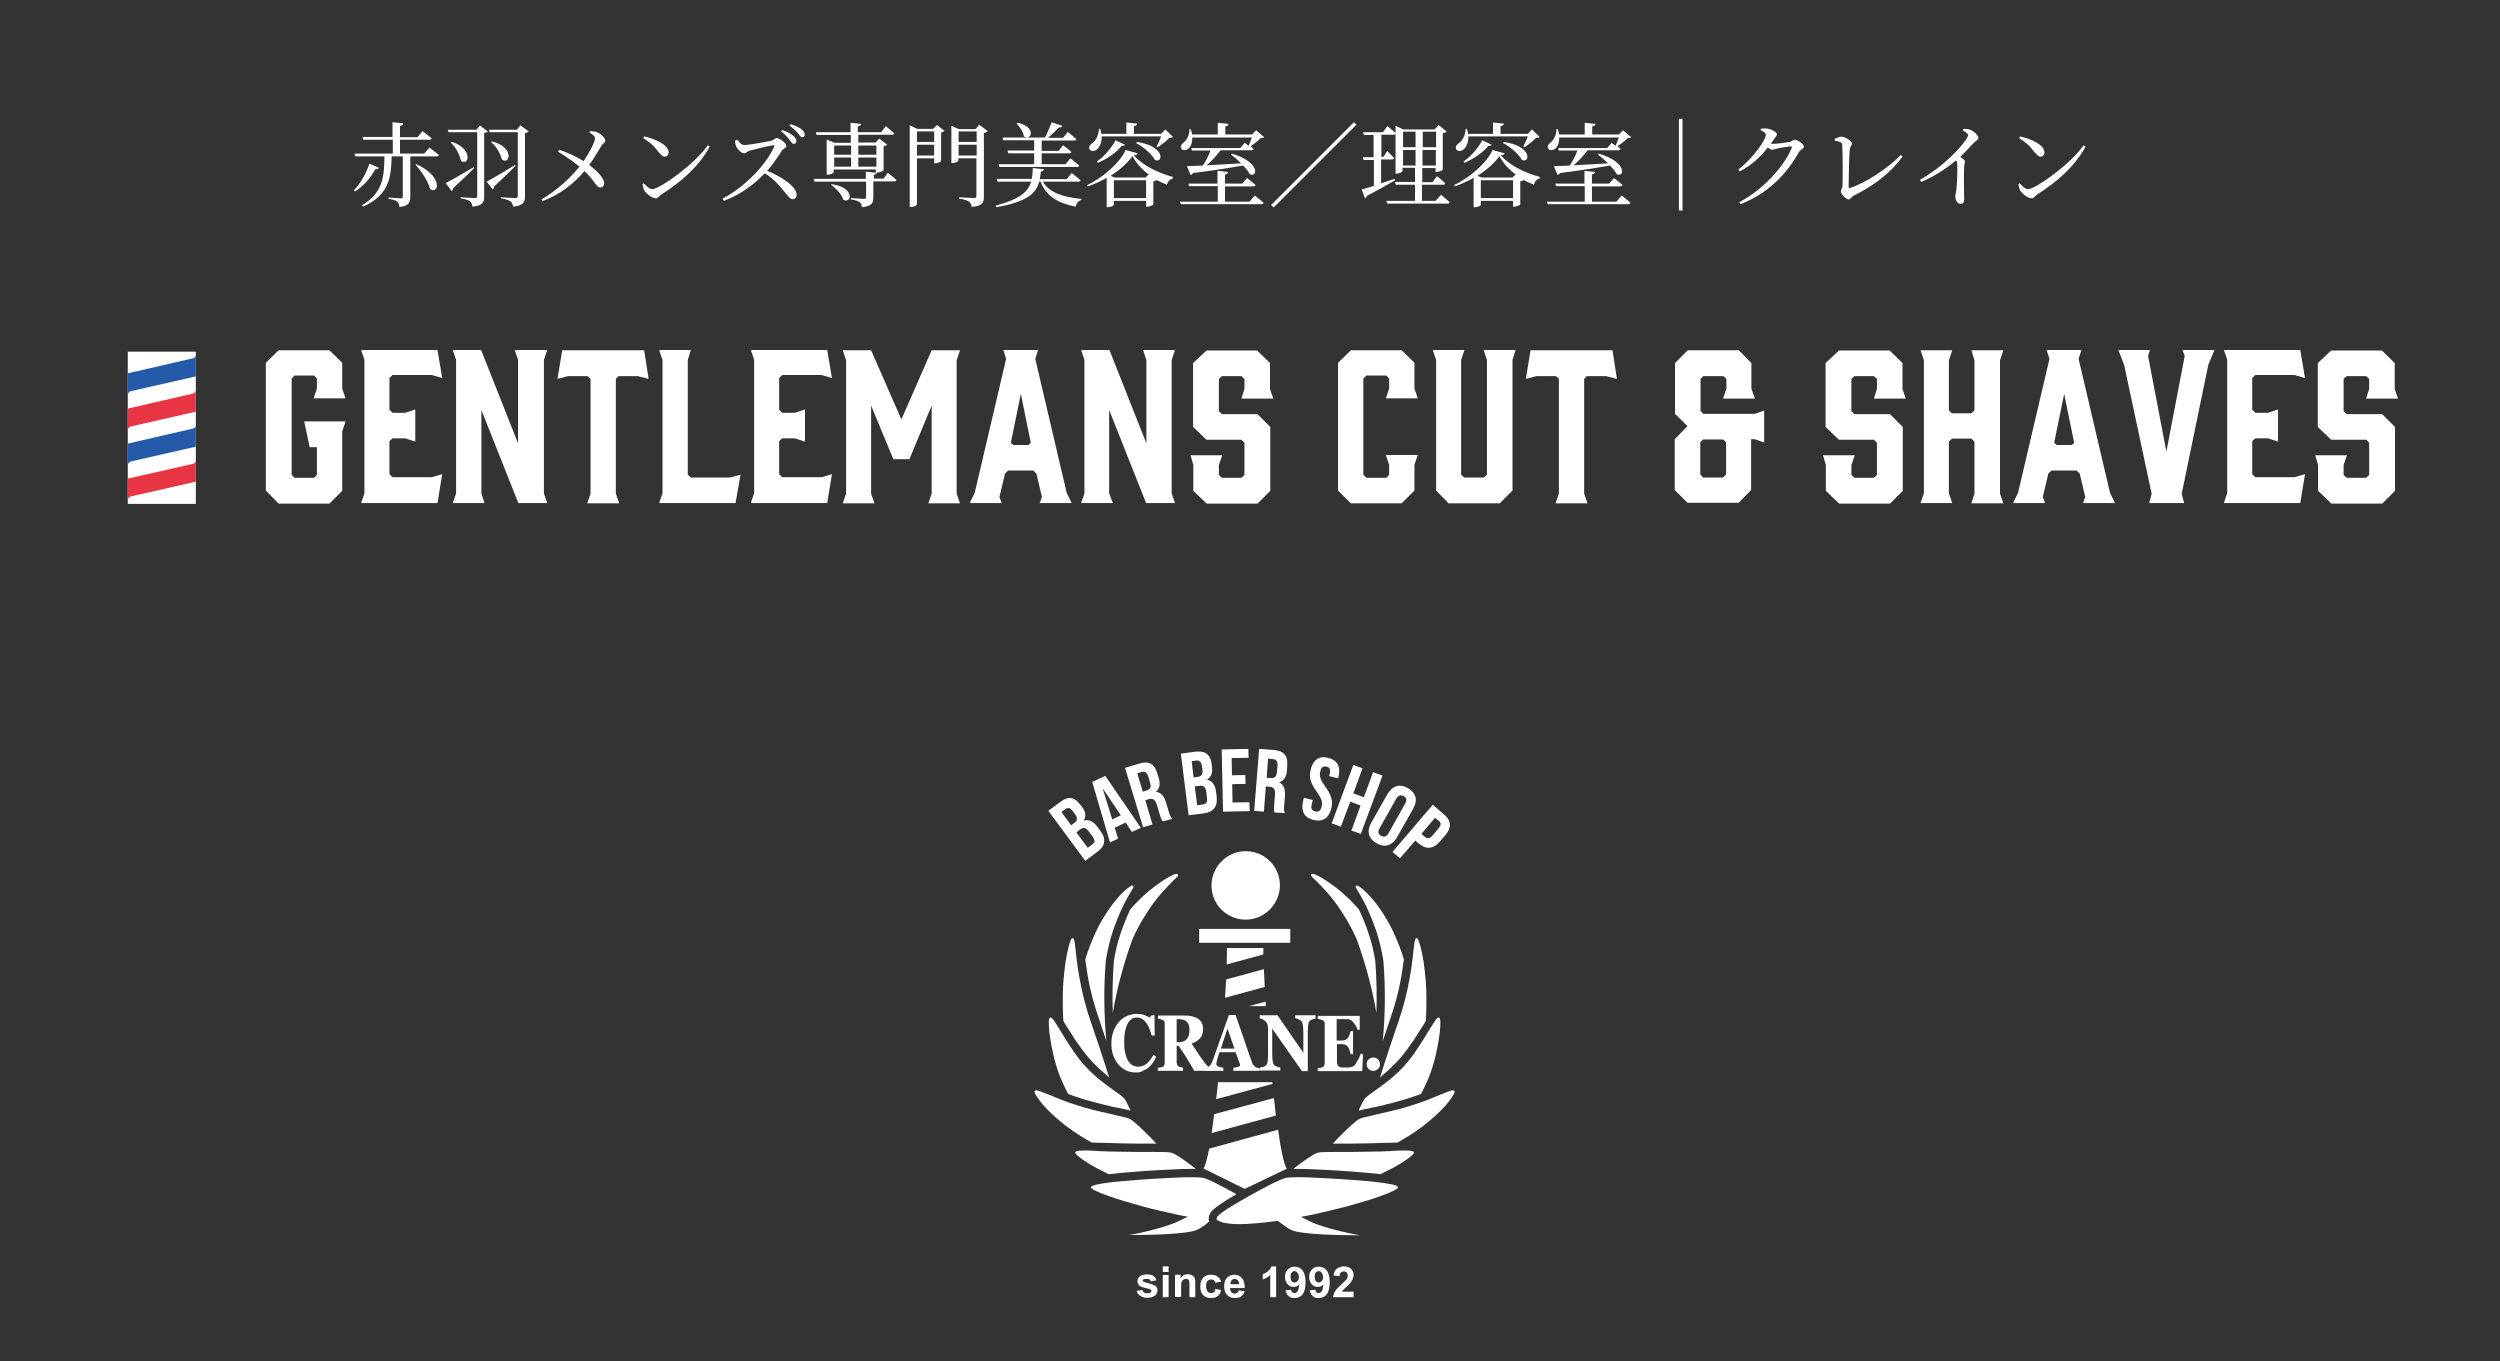 <?xml version="1.0" encoding="utf-8"?>
<!-- Generator: Adobe Illustrator 22.1.0, SVG Export Plug-In . SVG Version: 6.00 Build 0)  -->
<svg version="1.1" id="レイヤー_1" xmlns="http://www.w3.org/2000/svg" xmlns:xlink="http://www.w3.org/1999/xlink" x="0px"
	 y="0px" viewBox="0 0 900 490" style="enable-background:new 0 0 900 490;" xml:space="preserve">
<rect x="0" y="0" width="900" height="490" fill="#333333" stroke="none"/>
<style type="text/css">
	.st0{fill:#FFFFFF;}
	.st1{fill-rule:evenodd;clip-rule:evenodd;fill:#FFFFFF;}
	.st2{fill-rule:evenodd;clip-rule:evenodd;fill:#255AA8;}
	.st3{fill-rule:evenodd;clip-rule:evenodd;fill:#E73544;}
</style>
<g>
	<path class="st0" d="M95.7,176.6v-46l4.6-4.5h18.3l4.6,4.5v9.3l1.2,3.5h-11.5l1.2-3.5v-3.6l-1-1.1h-7.1l-1,1.1v34.6l1,1.1h7.1
		l1-1.1v-9.9h-2.6l-2-9.3h14.9l-1.2,3.6v21.4l-4.6,4.6h-18.3L95.7,176.6z"/>
	<path class="st0" d="M130,181.1l1.2-3.6v-48l-1.2-3.5h27.5l1.7,10.1l-3.8-1.1h-14.1l-1.1,1.1v11.4l1.1,1.1h4.6l3.6-1.2V159
		l-3.6-1.2h-4.6l-1.1,1v11.9l1.1,1.1h14.1l3.8-1.1l-1.7,10.4H130z"/>
	<path class="st0" d="M174.4,181.1H163l1.2-3.5v-48l-1.2-3.6h10.2l13.3,33.6v-30l-1.2-3.6H197l-1.2,3.6v48l1.2,3.5h-10.4l-13.3-33.5
		v30L174.4,181.1z"/>
	<path class="st0" d="M233.5,136.4l-3.9-1h-6.9l-1,1v41.3l1.2,3.5h-11.5l1.2-3.5v-41.3l-1.1-1h-7l-3.8,1l1.7-10.3h29.5L233.5,136.4z
		"/>
	<path class="st0" d="M264.8,181.1h-27.5l1.2-3.5v-48l-1.2-3.6h11.4l-1.1,3.6v41.3l1.1,1h14.1l3.8-1L264.8,181.1z"/>
	<path class="st0" d="M270.3,181.1l1.2-3.6v-48l-1.2-3.5h27.5l1.7,10.1l-3.8-1.1h-14.1l-1.1,1.1v11.4l1.1,1.1h4.6l3.6-1.2V159
		l-3.6-1.2h-4.6l-1.1,1v11.9l1.1,1.1h14.1l3.8-1.1l-1.7,10.4H270.3z"/>
	<path class="st0" d="M327.4,165.3h-5.8l-8-19.3v31.7l1.2,3.5h-11.4l1.2-3.5v-48l-1.2-3.6h10.2l10.9,24.9l10.9-24.9h10.2l-1.2,3.6
		v48l1.2,3.5h-11.4l1.2-3.5V146L327.4,165.3z"/>
	<path class="st0" d="M385.8,181.1h-11.5l0.8-2.2l-2-8.4l-1.1-1.1h-9.1l-1.1,1.1l-2,8.4l0.8,2.2h-11.5l1.8-3.7l11.3-48.2l-1-3.2
		h12.5l-1,3.2l11.3,48.2L385.8,181.1z M364.8,160.2h5.4l0.9-0.8l-3.6-17.6l-3.6,17.6L364.8,160.2z"/>
	<path class="st0" d="M400.6,181.1h-11.4l1.2-3.5v-48l-1.2-3.6h10.2l13.3,33.6v-30l-1.2-3.6h11.5l-1.2,3.6v48l1.2,3.5h-10.4
		l-13.3-33.5v30L400.6,181.1z"/>
	<path class="st0" d="M458.4,143.5h-11.5l1.1-3.5v-3.6l-1.1-1h-7l-1.1,1v11.6l1.1,1.1h12.8l4.6,4.6v23l-4.6,4.6h-18.3l-4.8-4.6v-9.3
		l-1-3.5h11.4l-1.2,3.5v3.6l1.1,1h7l1.1-1v-11.6l-1.1-1.1h-12.6l-4.8-4.6v-23l4.8-4.5h18.3l4.6,4.5v9.4L458.4,143.5z"/>
	<path class="st0" d="M481.7,176.6v-46l4.6-4.5h18.3l4.6,4.5v9.3l1.2,3.5h-11.5l1.2-3.5v-3.6l-1-1.1h-7.2l-1.1,1.1v34.6l1.1,1.1h7.2
		l1-1.1v-3.6l-1.2-3.5h11.5l-1.2,3.5v9.3l-4.6,4.6h-18.3L481.7,176.6z"/>
	<path class="st0" d="M544.5,129.6v47l-4.6,4.6h-18.4l-4.5-4.6v-47l-1.2-3.6h11.4l-1.2,3.6v41.3l1.1,1h7.1l1.1-1v-41.3l-1.2-3.6
		h11.5L544.5,129.6z"/>
	<path class="st0" d="M582.1,136.4l-3.9-1h-6.9l-1,1v41.3l1.2,3.5h-11.5l1.2-3.5v-41.3l-1.1-1h-7l-3.8,1l1.7-10.3h29.5L582.1,136.4z
		"/>
	<path class="st0" d="M635.1,147.8v11.5l-3.5-1.2h-1.2v18.3l-4.5,4.6h-18.4l-4.6-4.6v-18.3l4.6-4.7L603,149v-18.3l4.6-4.6H626
		l4.5,4.6v9.3l1.3,3.5h-11.5l1.2-3.5v-3.6l-1.1-1h-7.2l-1,1v11.5l1,1.1h18.5L635.1,147.8z M620.3,158.2h-7.2l-1,1v11.6l1,1.1h7.2
		l1.1-1.1v-11.6L620.3,158.2z"/>
	<path class="st0" d="M686.1,143.5h-11.5l1.1-3.5v-3.6l-1.1-1h-7l-1.1,1v11.6l1.1,1.1h12.8l4.6,4.6v23l-4.6,4.6h-18.3l-4.8-4.6v-9.3
		l-1-3.5h11.4l-1.2,3.5v3.6l1.1,1h7l1.1-1v-11.6l-1.1-1.1h-12.6l-4.8-4.6v-23l4.8-4.5h18.3l4.6,4.5v9.4L686.1,143.5z"/>
	<path class="st0" d="M691.4,126.1h11.4l-1.2,3.6v18l1.1,1.1h7l1.1-1.1v-18l-1.1-3.6h11.5l-1.2,3.6v48l1.2,3.5h-11.5l1.1-3.5V159
		l-1.1-1.1h-7l-1.1,1.1v18.6l1.2,3.5h-11.4l1.2-3.5v-48L691.4,126.1z"/>
	<path class="st0" d="M761.4,181.1h-11.5l0.8-2.2l-2-8.4l-1.1-1.1h-9.1l-1.1,1.1l-2,8.4l0.8,2.2h-11.5l1.8-3.7l11.3-48.2l-1-3.2
		h12.5l-1,3.2l11.3,48.2L761.4,181.1z M740.4,160.2h5.4l0.9-0.8l-3.6-17.6l-3.6,17.6L740.4,160.2z"/>
	<path class="st0" d="M785.4,177.8l0.9,3.3h-12.6l0.9-3.3l-9.9-46.4l-2.1-5.4H774l-0.7,2.1l6.6,34.5l6.6-34.5l-0.8-2.1h11.5
		l-2.2,5.3L785.4,177.8z"/>
	<path class="st0" d="M800.6,181.1l1.2-3.6v-48l-1.2-3.5h27.5l1.7,10.1l-3.8-1.1h-14.1l-1.1,1.1v11.4l1.1,1.1h4.6l3.6-1.2V159
		l-3.6-1.2h-4.6l-1.1,1v11.9l1.1,1.1h14.1l3.8-1.1l-1.7,10.4H800.6z"/>
	<path class="st0" d="M863.3,143.5h-11.5l1.1-3.5v-3.6l-1.1-1h-7l-1.1,1v11.6l1.1,1.1h12.8l4.6,4.6v23l-4.6,4.6h-18.3l-4.8-4.6v-9.3
		l-1-3.5h11.4l-1.2,3.5v3.6l1.1,1h7l1.1-1v-11.6l-1.1-1.1h-12.6l-4.8-4.6v-23l4.8-4.5h18.3l4.6,4.5v9.4L863.3,143.5z"/>
</g>
<g>
	<path class="st0" d="M136.4,60.4c-0.2,0.4-0.6,0.6-1.3,0.5c-1.9,3.5-4.5,6.3-7.3,8l-0.4-0.4c2.1-2.1,4.3-5.7,5.6-9.6L136.4,60.4z
		 M154.6,53.1c0,0,2.1,1.6,3.4,2.7c-0.1,0.4-0.4,0.5-0.9,0.5h-9.4v14.5c0,2-0.5,3.4-3.9,3.7c-0.1-0.8-0.3-1.5-0.8-1.9
		c-0.5-0.4-1.4-0.8-3.1-1v-0.5c0,0,3.7,0.3,4.4,0.3c0.6,0,0.7-0.2,0.7-0.6V56.3H141c-0.2,7.8-1,13.9-10.3,18.1l-0.4-0.5
		c7.7-4.6,8-10.5,8.1-17.6h-10.5l-0.3-1h13.8v-5h-10.6l-0.3-1h10.8v-5.3l3.9,0.4c-0.1,0.5-0.4,0.8-1.2,1v4h6.3l1.8-2.2
		c0,0,2,1.5,3.3,2.6c-0.1,0.4-0.4,0.5-0.9,0.5h-10.5v5h8.7L154.6,53.1z M149.9,59.1c10,4.6,7.9,11.2,4.9,8.9
		c-0.6-2.8-3.2-6.4-5.2-8.7L149.9,59.1z"/>
	<path class="st0" d="M170.7,60.5c-1.7,1.7-4.2,4.2-7.6,7.3c0,0.4-0.2,0.8-0.5,1l-2.2-2.9c1.7-0.8,5.9-3.2,10.1-5.7L170.7,60.5z
		 M175.6,47.3c-0.2,0.3-0.7,0.5-1.3,0.6v22.8c0,2-0.4,3.3-4.2,3.7c-0.1-0.8-0.4-1.5-0.9-1.9c-0.6-0.5-1.6-0.8-3.4-1.1V71
		c0,0,4.3,0.3,5.1,0.3c0.7,0,0.9-0.2,0.9-0.8V47.6h-10.3l-0.3-0.9h10.3l1.3-1.5L175.6,47.3z M162.6,51c8.2,2.8,5.9,9.1,3.4,6.9
		c-0.5-1.8-1.6-4.7-3.7-6.5L162.6,51z M185.6,59.7c-1.7,1.7-4.3,4.3-7.7,7.4c0,0.4-0.2,0.8-0.5,1.1l-2.2-2.8c1.7-0.9,6-3.4,10.2-6
		L185.6,59.7z M190.3,47.3c-0.2,0.3-0.7,0.5-1.3,0.6v22.8c0,2-0.5,3.3-4.3,3.7c-0.1-0.8-0.4-1.5-0.9-1.9c-0.6-0.4-1.6-0.8-3.5-1.1
		V71c0,0,4.3,0.3,5.1,0.3c0.8,0,1-0.2,1-0.8V47.6h-10.1l-0.3-0.9h10.1l1.2-1.6L190.3,47.3z M177.1,50.9c8.4,2.1,6.3,8.7,3.6,6.5
		c-0.5-1.7-1.7-4.5-3.9-6.2L177.1,50.9z"/>
	<path class="st0" d="M212.4,47.2c1,0.1,2,0.1,2.8,0.5c1.3,0.6,2.7,2,2.7,3c0,0.7-0.8,0.8-1.4,1.8c-0.7,1.1-2.4,4.2-4.4,6.9
		c2.5,1.8,5.4,4.7,5.4,6.5c0,1-0.5,1.6-1.4,1.6c-1.5,0-1.8-2.3-5.7-5.9c-3.6,4.3-8.8,8.5-15.1,10.8l-0.4-0.6
		c5.5-3.2,10.2-7.5,13.7-11.8c-1.8-1.5-4.4-3.4-7.7-5.4l0.4-0.7c3.6,1.2,6.5,2.7,8.8,4.1c2.2-3.2,4.1-7,4.1-8.1c0-0.9-0.8-1.5-2-2.2
		L212.4,47.2z"/>
	<path class="st0" d="M254.8,52.3l0.7,0.5c-3.9,7.1-10,12.5-17.4,17.2c-0.8,0.5-1.2,1.4-1.9,1.4c-1.5,0-3.5-1.7-4.2-2.7
		c-0.3-0.6-0.6-1.7-0.7-2.4l0.5-0.3c0.9,1,2,2.1,3.1,2.1C237.7,67.9,250.1,59.1,254.8,52.3z M231.9,49.1c4,0.9,8.8,3,8.8,5.8
		c0,0.9-0.6,1.5-1.4,1.5c-0.9,0-1.6-1-2.5-2c-1.3-1.7-2.2-2.7-5.2-4.7L231.9,49.1z"/>
	<path class="st0" d="M265.5,50.3c0.6,0.8,1.3,1.9,2.4,1.9c1.9,0,8.3-1.2,10-1.6c0.7-0.2,1.2-0.9,1.7-0.9c1.1,0,3.5,1.9,3.5,2.8
		c0,0.7-1.2,1.1-1.6,1.7c-1.1,1.7-3,4.7-5.3,7.3c5.4,2.2,10.6,5.7,10.6,8.7c0,0.7-0.5,1.5-1.4,1.5c-1,0-1.6-1-3.2-2.9
		c-2-2.5-3.9-4.6-6.9-6.4c-3.1,3.2-7.9,7.4-14.7,9.9l-0.5-0.8c7.8-4,15.6-12,18.6-18.7c0.2-0.5,0-0.6-0.4-0.5
		c-2,0.3-6.5,1.4-8.3,1.9c-1.1,0.3-1.3,1-2.1,1c-1.1,0-2.5-1.6-2.9-2.5c-0.2-0.5-0.4-1.3-0.4-2.1L265.5,50.3z M281.6,46.8
		c1.7,0.6,3.1,1.3,4,2.1c0.8,0.7,1.1,1.3,1.1,1.9c0,0.6-0.4,1-1,1c-0.5,0-0.9-0.7-1.5-1.5c-0.7-0.9-1.5-1.9-3-3L281.6,46.8z
		 M284.6,44.7c1.7,0.5,3.1,1.2,3.9,1.8c0.9,0.7,1.2,1.3,1.2,2c0,0.6-0.3,0.9-0.9,0.9c-0.6,0-1-0.7-1.6-1.5c-0.7-0.8-1.5-1.6-3-2.7
		L284.6,44.7z"/>
	<path class="st0" d="M319.6,62.2c0,0,2,1.5,3.1,2.6c-0.1,0.4-0.4,0.5-0.9,0.5h-7.4V71c0,2-0.4,3.2-4.1,3.6
		c-0.1-0.8-0.3-1.4-0.8-1.8c-0.6-0.4-1.5-0.8-3.2-1v-0.5c0,0,4,0.3,4.7,0.3c0.6,0,0.8-0.2,0.8-0.7v-5.5h-18.6l-0.3-1h18.8v-2.6
		l3.6,0.4v-1.2h-15.2v1c0,0.3-1.1,0.9-2.1,0.9h-0.4V50.2l2.8,1.2h5.9v-2.8h-12.3l-0.3-1h12.5v-3.4l3.8,0.4c-0.1,0.5-0.4,0.8-1.2,0.9
		v2.1h8.4l1.7-2.2c0,0,1.9,1.6,3,2.6c-0.1,0.4-0.4,0.5-0.9,0.5H309v2.8h6.2l1.3-1.4l2.9,2.2c-0.2,0.2-0.7,0.5-1.3,0.6v8.5
		c0,0.3-1.3,0.9-2.1,0.9h-0.3c-0.1,0.4-0.4,0.7-1.1,0.8v1.4h3.5L319.6,62.2z M299.4,66.3c8.7,1.2,7.1,7.3,4.2,5.6
		c-0.6-1.9-2.6-4.1-4.4-5.3L299.4,66.3z M300.3,52.4v3.3h6.1v-3.3H300.3z M300.3,60h6.1v-3.3h-6.1V60z M309,52.4v3.3h6.5v-3.3H309z
		 M315.5,60v-3.3H309V60H315.5z"/>
	<path class="st0" d="M337.3,45l2.7,2.1c-0.2,0.2-0.7,0.5-1.2,0.6V58c0,0.2-1.3,0.8-2.1,0.8h-0.4V57h-6.2v16.5c0,0.4-0.9,1-2.1,1
		h-0.5V45.1l2.7,1.3h5.7L337.3,45z M330.1,47.3v3.8h6.2v-3.8H330.1z M336.3,56v-3.9h-6.2V56H336.3z M355.6,47.2
		c-0.2,0.3-0.7,0.5-1.4,0.7v23c0,2-0.5,3.3-4.4,3.6c-0.1-0.9-0.4-1.5-0.9-1.9c-0.7-0.4-1.7-0.8-3.6-1.1V71c0,0,4.4,0.3,5.3,0.3
		c0.7,0,0.9-0.2,0.9-0.8V57h-6.5v0.9c0,0.2-1.1,0.8-2.1,0.8h-0.4V45.3l2.7,1.2h6l1.3-1.6L355.6,47.2z M345.1,47.3v3.8h6.5v-3.8
		H345.1z M351.6,56v-3.9h-6.5V56H351.6z"/>
	<path class="st0" d="M375.4,65.4c2.5,4.1,7.5,5.6,13.9,6.2l0,0.4c-1.1,0.3-1.8,1.2-2.1,2.4c-6.4-1.3-10.5-3.7-12.6-9h-0.5
		c-1.1,4.2-4.2,7.2-15.4,9.2l-0.2-0.6c8.6-2.3,11.6-4.9,12.7-8.6h-12.1l-0.3-1h12.6c0.3-1.2,0.4-2.5,0.4-3.9l4,0.4
		c-0.1,0.5-0.4,0.8-1.1,0.9c-0.1,0.9-0.2,1.8-0.4,2.7h9.7l1.8-2.2c0,0,2,1.5,3.2,2.6c-0.1,0.4-0.4,0.5-0.9,0.5H375.4z M372.3,59.1
		v-3.9H363l-0.3-1h9.6v-3.7h-11.1l-0.3-1h15.3c0.9-1.7,1.8-3.9,2.4-5.5l3.8,1.3c-0.1,0.4-0.5,0.6-1.2,0.6c-1,1.1-2.5,2.5-3.9,3.7
		h5.4l1.7-2.1c0,0,1.9,1.5,3.1,2.6c-0.1,0.4-0.4,0.5-0.9,0.5h-11.6v3.7h6.1l1.6-2c0,0,1.9,1.4,3,2.4c-0.1,0.4-0.4,0.5-0.9,0.5h-9.8
		v3.9h8.6l1.7-2.1c0,0,2,1.5,3.2,2.6c-0.1,0.4-0.4,0.5-0.9,0.5h-27.8l-0.3-1H372.3z M366.4,44.2c7,1.6,4.8,6.7,2.2,4.9
		c-0.2-1.6-1.5-3.5-2.6-4.6L366.4,44.2z"/>
	<path class="st0" d="M409.6,55.2c-0.1,0.4-0.5,0.6-1.4,0.7c2.9,3.5,8.7,6.4,14.1,7.8l0,0.5c-1.2,0.3-2,1.3-2.2,2.3
		c-1.3-0.5-2.5-1.1-3.7-1.7c-0.2,0.2-0.6,0.4-1.2,0.5v8.3c0,0.2-1.3,0.8-2.2,0.8h-0.4v-2.1h-11.6v1.5c0,0.2-1.1,0.8-2.2,0.8h-0.4V64
		c-2.1,1.3-4.5,2.3-6.8,3.1l-0.2-0.5c5.8-2.7,12.1-8.4,13.8-12.6L409.6,55.2z M396.6,49.1c0.1,2.3-0.8,3.9-1.7,4.7
		c-0.9,0.7-2.2,0.8-2.7-0.1c-0.3-0.8,0.1-1.6,0.9-2.1c1.3-0.8,2.5-3,2.5-5.2h0.5c0.2,0.6,0.3,1.3,0.4,1.8h9v-4.1l3.9,0.4
		c-0.1,0.5-0.4,0.8-1.2,0.9v2.8h9.8l1.5-1.6l2.8,2.7c-0.3,0.2-0.6,0.3-1.3,0.3c-1,1.1-2.8,2.5-4.2,3.4l-0.4-0.3
		c0.5-1,1.2-2.4,1.6-3.6H396.6z M394.9,58.1c2.8-1.9,5.5-5.2,6.7-7.6l3.4,1.6c-0.2,0.3-0.5,0.5-1.2,0.4c-1.7,2.2-5.1,4.7-8.6,6.1
		L394.9,58.1z M413.5,62.8c-2.5-1.9-4.6-4.2-5.8-6.6c-1.7,2.4-4.6,5-7.9,7.1l1.5,0.6h11.1L413.5,62.8z M412.6,71.3v-6.4h-11.6v6.4
		H412.6z M409.3,51.1c10.3,1.5,9.5,7.8,6.5,6.5c-1.2-2.2-4.3-4.8-6.8-6.1L409.3,51.1z"/>
	<path class="st0" d="M451.7,70.4c0,0,2,1.5,3.2,2.6c-0.1,0.4-0.4,0.5-0.9,0.5h-28.9l-0.3-0.9h13.6V67h-10.3l-0.3-0.9h10.5v-4.6
		l3.8,0.4c-0.1,0.5-0.3,0.8-1.1,0.9v3.3h6.2l1.7-2c0,0,1.9,1.4,3.1,2.5c-0.1,0.3-0.4,0.5-0.9,0.5h-10.1v5.5h8.8L451.7,70.4z
		 M455.1,49.4c-0.2,0.3-0.6,0.3-1.2,0.3c-0.9,0.9-2.4,2.1-3.7,2.9c0.4,0.3,0.8,0.7,1.1,1c-0.1,0.3-0.4,0.5-0.9,0.5h-11
		c-1.4,1.9-3.3,4-5,5.4c3.6-0.2,8-0.4,12.4-0.7c-1.2-1.2-2.6-2.4-3.7-3.2l0.3-0.3c10.4,3,9.4,8.8,6.5,7.4c-0.5-1-1.4-2.1-2.4-3.1
		c-4.5,0.8-10.2,1.7-18,2.7c-0.2,0.4-0.6,0.6-0.9,0.7l-1.3-3.2c1.4,0,3.4-0.1,5.7-0.2c1.1-1.5,2.1-3.7,2.8-5.4h-6.7l-0.3-0.9h17.7
		l1.6-1.9c0,0,0.7,0.5,1.4,1.1c0.4-0.9,0.8-2,1.2-3h-21.5c0.1,2-0.6,3.4-1.5,4.1c-0.8,0.6-2.1,0.7-2.5-0.2c-0.3-0.8,0.1-1.6,0.9-2.1
		c1.1-0.8,2.2-2.8,2.1-4.8h0.5c0.2,0.7,0.4,1.4,0.5,1.9h9.2v-4.2l3.9,0.4c-0.1,0.5-0.4,0.8-1.2,0.9v2.9h9.6l1.5-1.5L455.1,49.4z"/>
	<path class="st0" d="M458.5,74.7l-0.9-0.9l29.8-29.8l0.9,0.9L458.5,74.7z"/>
	<path class="st0" d="M499.5,45.4c0,0,1.9,1.5,3,2.6c-0.1,0.4-0.4,0.5-0.9,0.5h-4.3v8h0.7l1.4-2.1c0,0,1.6,1.5,2.5,2.5
		c-0.1,0.3-0.4,0.5-0.9,0.5h-3.8V66c1.6-0.5,3.2-1.1,4.8-1.6l0.2,0.5c-2.3,1.4-5.7,3.3-10.1,5.6c-0.1,0.4-0.4,0.8-0.7,0.9l-1.2-3.2
		c0.9-0.2,2.5-0.7,4.4-1.3v-9.3h-3.7l-0.3-1h3.9v-8H491l-0.3-1h7.1L499.5,45.4z M518.8,70.1c0,0,1.9,1.6,3.1,2.7
		c-0.1,0.4-0.4,0.5-0.9,0.5h-21.6l-0.3-1h10.3v-5.8h-6.9l-0.3-1h7.2v-5.1h-4.5v1.2c0,0.3-1.1,0.9-2.1,0.9h-0.4V45.3l2.8,1.3h11.3
		l1.4-1.6l2.9,2.3c-0.2,0.3-0.7,0.5-1.4,0.7V61c0,0.3-1.3,0.9-2.2,0.9h-0.4v-1.4h-4.8v5.1h3.7l1.6-2.2c0,0,1.9,1.5,3,2.6
		c-0.1,0.4-0.4,0.5-0.9,0.5h-7.5v5.8h4.9L518.8,70.1z M505.1,47.5V53h4.5v-5.6H505.1z M509.6,59.6V54h-4.5v5.6H509.6z M512.2,47.5
		V53h4.8v-5.6H512.2z M516.9,59.6V54h-4.8v5.6H516.9z"/>
	<path class="st0" d="M541.7,55.2c-0.1,0.4-0.5,0.6-1.4,0.7c2.9,3.5,8.7,6.4,14.1,7.8l0,0.5c-1.2,0.3-2,1.3-2.2,2.3
		c-1.3-0.5-2.5-1.1-3.7-1.7c-0.2,0.2-0.6,0.4-1.2,0.5v8.3c0,0.2-1.3,0.8-2.2,0.8h-0.4v-2.1h-11.6v1.5c0,0.2-1.1,0.8-2.2,0.8h-0.4V64
		c-2.1,1.3-4.5,2.3-6.8,3.1l-0.2-0.5c5.8-2.7,12.1-8.4,13.8-12.6L541.7,55.2z M528.6,49.1c0.1,2.3-0.8,3.9-1.7,4.7
		c-0.9,0.7-2.2,0.8-2.7-0.1c-0.3-0.8,0.1-1.6,0.9-2.1c1.3-0.8,2.5-3,2.5-5.2h0.5c0.2,0.6,0.3,1.3,0.4,1.8h9v-4.1l3.9,0.4
		c-0.1,0.5-0.4,0.8-1.2,0.9v2.8h9.8l1.5-1.6l2.8,2.7c-0.3,0.2-0.6,0.3-1.3,0.3c-1,1.1-2.8,2.5-4.2,3.4l-0.4-0.3
		c0.5-1,1.2-2.4,1.6-3.6H528.6z M526.9,58.1c2.8-1.9,5.5-5.2,6.7-7.6l3.4,1.6c-0.2,0.3-0.5,0.5-1.2,0.4c-1.8,2.2-5.1,4.7-8.6,6.1
		L526.9,58.1z M545.6,62.8c-2.5-1.9-4.6-4.2-5.8-6.6c-1.7,2.4-4.6,5-7.9,7.1l1.5,0.6h11.1L545.6,62.8z M544.7,71.3v-6.4h-11.6v6.4
		H544.7z M541.4,51.1c10.3,1.5,9.5,7.8,6.5,6.5c-1.2-2.2-4.3-4.8-6.8-6.1L541.4,51.1z"/>
	<path class="st0" d="M583.8,70.4c0,0,2,1.5,3.2,2.6c-0.1,0.4-0.4,0.5-0.9,0.5h-28.9l-0.3-0.9h13.6V67h-10.3l-0.3-0.9h10.5v-4.6
		l3.8,0.4c-0.1,0.5-0.3,0.8-1.1,0.9v3.3h6.2l1.7-2c0,0,1.9,1.4,3.1,2.5c-0.1,0.3-0.4,0.5-0.9,0.5h-10.1v5.5h8.8L583.8,70.4z
		 M587.2,49.4c-0.2,0.3-0.6,0.3-1.2,0.3c-0.9,0.9-2.4,2.1-3.7,2.9c0.4,0.3,0.8,0.7,1.1,1c-0.1,0.3-0.4,0.5-0.9,0.5h-11
		c-1.4,1.9-3.3,4-5,5.4c3.6-0.2,8-0.4,12.4-0.7c-1.2-1.2-2.6-2.4-3.7-3.2l0.3-0.3c10.4,3,9.4,8.8,6.5,7.4c-0.5-1-1.4-2.1-2.4-3.1
		c-4.5,0.8-10.2,1.7-18,2.7c-0.2,0.4-0.6,0.6-0.9,0.7l-1.3-3.2c1.4,0,3.4-0.1,5.7-0.2c1.1-1.5,2.1-3.7,2.8-5.4h-6.7l-0.3-0.9h17.7
		l1.6-1.9c0,0,0.7,0.5,1.4,1.1c0.4-0.9,0.8-2,1.2-3h-21.5c0.1,2-0.6,3.4-1.5,4.1c-0.8,0.6-2.1,0.7-2.5-0.2c-0.3-0.8,0.1-1.6,0.9-2.1
		c1.1-0.8,2.2-2.8,2.1-4.8h0.5c0.2,0.7,0.4,1.4,0.5,1.9h9.2v-4.2l3.9,0.4c-0.1,0.5-0.4,0.8-1.2,0.9v2.9h9.6l1.5-1.5L587.2,49.4z"/>
	<path class="st0" d="M605.7,75.8h-1.3v-33h1.3V75.8z"/>
	<path class="st0" d="M634.1,46.3c0.6-0.1,1.2-0.1,2.1,0c1.6,0.2,3.5,1.3,3.5,2c0,0.6-0.4,0.9-1,1.7c-0.4,0.6-0.8,1.2-1.2,1.8
		c0.2,0,0.3,0,0.5,0c1.5,0,5.4-0.5,6.3-0.7c0.9-0.2,1.2-0.8,1.8-0.8c0.9,0,3.3,1.5,3.3,2.5c0,0.7-1.1,1-1.7,1.8
		c-4.6,8.3-11.4,15.1-21.1,18.9l-0.5-0.7c8.5-4.4,16.2-12.9,18.9-19.5c0.2-0.5,0-0.6-0.4-0.6c-1.1,0.1-3.8,0.5-4.9,0.8
		c-0.7,0.2-1.3,0.4-1.8,0.4c-0.4,0-0.9-0.3-1.5-0.8c-2.7,3.5-6.1,6.6-10.1,8.6l-0.5-0.7c5.2-3.9,9.9-10.6,9.9-12.5
		c0-0.6-0.9-1.2-2-1.7L634.1,46.3z"/>
	<path class="st0" d="M660.5,50c0.8-0.4,1.7-0.8,2.4-0.8c1.5,0,3.8,1.7,3.8,2.5c0,0.6-0.7,1.1-0.8,2.2c-0.2,1.8-0.4,10.3-0.4,13.4
		c0,0.3,0.1,0.4,0.4,0.4c5.7-1.8,13.7-7.1,18.4-11.9l0.6,0.6c-4.1,5.7-10.4,10.5-17.5,14c-1.1,0.6-1.1,1.4-1.9,1.4
		c-0.9,0-2.8-2-2.8-2.9c0-0.6,0.6-1.1,0.6-2.2c0.1-2.3,0.1-12-0.1-14.5c0-0.7-0.3-1.1-2.7-1.6L660.5,50z"/>
	<path class="st0" d="M706.8,46.4c0.8,0,1.6,0,2.4,0.3c1.4,0.5,3,2,3,3c0,0.7-0.6,0.7-1.6,1.7c-1.2,1.3-2.8,3-4.9,5.1
		c1,0.6,1.7,1.2,1.7,1.7c0,0.5-0.3,1-0.3,1.8c-0.2,4.7,0,9.7,0,11.6c0,1.3-0.4,1.8-1.3,1.8c-1.3,0-1.9-1.6-1.9-2.8
		c0-0.6,0.3-1.3,0.4-2.4c0.3-2.6,0.4-7.6,0.3-9c0-0.6-0.1-1-0.4-1.5c-2.1,1.8-6.9,5.5-12.6,7.8l-0.4-0.8c8-4.5,14-10.8,16.4-14.2
		c0.6-0.9,0.9-1.5,0.9-1.8c0-0.5-0.6-1.1-1.9-1.7L706.8,46.4z"/>
	<path class="st0" d="M750.1,52.3l0.7,0.5c-3.9,7.1-10,12.5-17.4,17.2c-0.8,0.5-1.2,1.4-1.9,1.4c-1.5,0-3.5-1.7-4.2-2.7
		c-0.3-0.6-0.6-1.7-0.7-2.4l0.5-0.3c0.9,1,2,2.1,3.1,2.1C733,67.9,745.4,59.1,750.1,52.3z M727.2,49.1c4,0.9,8.8,3,8.8,5.8
		c0,0.9-0.6,1.5-1.4,1.5c-0.9,0-1.6-1-2.5-2c-1.3-1.7-2.2-2.7-5.2-4.7L727.2,49.1z"/>
</g>
<g>
	<path class="st0" d="M400.6,364.7c-0.2-6.2-0.1-12.4,0.4-18.7c0.5-3.3,1.3-6.7,2.4-9.9c0.9-2.8,2.1-5.7,3.3-8.3
		c0.1-0.1,0.1-0.3,0.2-0.4c2.1-2.5,4.5-4.8,6.9-6.8c2.6-2.1,4.7-3.5,6-4.3c0.8-0.5,1.6-0.9,2.2-1.2c0.6-0.3,1.1-0.5,1.5-0.5
		c0.1,0,0.1,0,0.2,0c0.3,0,0.4,0.2,0.4,0.3c0.1,0.3-0.1,0.7-1.3,1.7c-1,1-2.6,2.6-4.4,4.6c-2,2.3-4,4.9-5.6,7.5
		c-1.9,2.9-3.7,6.2-5.1,9.4C404.5,346.9,402.1,355.8,400.6,364.7z"/>
</g>
<g>
	<path class="st0" d="M404.1,326.6c-1.3,2.7-2.5,5.8-3.5,8.7c-1.1,3.3-1.9,6.9-2.5,10.4c-0.8,9.8-0.7,19.5,0.2,29.1
		c-1.4-4.2-2.5-7.4-2.5-7.5c-0.9-2.6-1.7-5.2-2.4-7.7c-0.7-2.6-1.3-5.3-1.8-8.1c-0.3-1.9-0.6-3.9-0.9-6.1c1-3.4,2.3-6.6,3.7-9.7
		c1.4-3,3.1-5.9,4.9-8.5c1.9-2.7,3.6-4.6,4.7-5.7c0.7-0.7,1.3-1.2,1.9-1.7c0.5-0.4,1-0.7,1.3-0.9c0.1-0.1,0.2-0.1,0.4-0.1
		c0.2,0,0.3,0.1,0.4,0.2c0.2,0.3,0,0.6-0.8,1.9C406.4,322.2,405.3,324.1,404.1,326.6z"/>
</g>
<g>
	<path class="st0" d="M395.9,384.9c-1.6-1.5-3.2-3.1-4.5-4.7c-0.7-0.9-1.4-1.8-2.1-2.7c-0.3-0.5-0.6-0.9-1-1.4l0,0l0,0
		c-0.3-0.5-0.6-1-1-1.4c-1.2-1.9-2.3-3.7-3.3-5.2l-0.2-0.3c-0.4-0.6-0.7-1.2-1-1.7c-0.1-1.9-0.2-3.9-0.2-5.8c0-2.8,0-5.5,0.2-8.2
		c0.2-2.5,0.5-5,0.8-7.3c0.7-4.3,1.6-7.5,2.1-8.2c0.1-0.2,0.3-0.3,0.4-0.3c0.4,0,0.6,0.4,0.8,1.7c0.1,0.8,0.3,2,0.4,3.3
		c0.1,0.6,0.1,1.2,0.2,1.9c0.3,2.7,0.7,5.2,1.1,7.4c0.5,2.8,1.1,5.6,1.8,8.3c0.7,2.6,1.5,5.3,2.4,7.9c0.6,1.6,4.3,12.6,6.5,19.7
		C398.2,386.9,397,385.9,395.9,384.9z"/>
</g>
<g>
	<path class="st0" d="M402,398.7l-0.1,0c-0.5-0.1-1-0.2-1.5-0.3c-4.4-1-8.1-2-11.3-3c-1.6-0.5-3.1-1-4.6-1.6
		c-0.8-1.6-1.7-3.4-2.5-5.3c-1-2.4-1.8-4.8-2.4-7.2c-0.3-1.2-0.6-2.4-0.8-3.6c0-0.1-0.1-0.3-0.1-0.4l-0.1-0.4l-0.1-0.8
		c-0.1-0.5-0.2-1-0.3-1.5c-0.6-3.5-0.8-6.8-0.5-7.8c0.1-0.4,0.4-0.5,0.5-0.5c0.3,0,0.6,0.3,1.1,0.9c0.5,0.7,1.2,1.9,2.1,3.3l0.2,0.3
		c0.9,1.6,2.1,3.4,3.3,5.3c0.3,0.5,0.6,1,1,1.5c0.3,0.5,0.7,1,1,1.5c0.7,1,1.4,1.9,2.2,2.9c1.4,1.7,3,3.4,4.8,5
		c1.4,1.3,2.9,2.5,4.7,3.8c1.1,0.8,2.1,1.5,3,2.2c1.5,1,2.5,1.8,3,2.3c0.5,0.5,1.1,1.7,2.2,4c0.1,0.2,0.1,0.3,0.2,0.5
		C406,399.6,404.5,399.2,402,398.7z"/>
</g>
<g>
	<path class="st0" d="M372.6,392.7c0.1-0.1,0.3-0.2,0.5-0.2c0.2,0,0.5,0.1,0.9,0.2c0.7,0.2,1.8,0.7,3.1,1.2l0.3,0.1
		c1.4,0.6,3.1,1.3,4.9,2c1.9,0.7,3.8,1.4,5.8,2c3.3,1.1,7.1,2,11.6,3c0.6,0.1,1.1,0.2,1.6,0.4c2.7,0.6,4.6,1,5.4,1.4
		c0.6,0.3,1.6,1.1,3.2,2.5c1.2,1.1,2.7,2.6,4.5,4.4c0.7,0.7,1.3,1.4,1.9,2c-0.6,0-1.2,0-1.9,0c-3.2,0-7.5,0-11.7-0.1
		c-2.4-0.1-4.8-0.2-7-0.2l0,0c-1,0-1.9-0.1-2.8-0.1c0,0-0.1,0-0.1-0.1c-2.3-1.3-5.7-3.3-9.1-5.9c-1.5-1.2-3-2.4-4.3-3.6
		c-1.3-1.2-2.5-2.4-3.6-3.6c-1.8-2.1-3.3-4.2-3.4-5.1C372.5,393,372.6,392.8,372.6,392.7z"/>
</g>
<g>
	<path class="st0" d="M387.1,414.8c0.2-0.4,0.8-0.6,3.1-0.6c0.5,0,1,0,1.6,0c1.2,0,2.5,0.1,4,0.2c2.1,0.1,4.6,0.2,7,0.2
		c4.2,0.1,8.6,0.1,11.8,0.1c3.6,0,6.2,0,7.2,0.3c0.7,0.2,1.9,0.9,3.7,2.1c1.4,1,3.1,2.2,5,3.7c-0.3,0-0.7,0-1,0
		c-1.4,0-3.1,0-5.1,0.1c-4.1,0.2-9.1,0.4-14.1,0.8c-4.6,0.3-8.4,0.7-11.2,1c-2.7-1.3-5.2-2.6-7.3-3.9c-1.9-1.2-4.1-2.7-4.6-3.6
		C387,415.2,387,415,387.1,414.8z"/>
</g>
<path class="st0" d="M449.7,331c-7.8,0.8-14.3-5.7-13.5-13.5c0.6-5.7,5.2-10.4,11-11c7.8-0.8,14.3,5.7,13.5,13.5
	C460.1,325.7,455.5,330.4,449.7,331z"/>
<g>
	<path class="st0" d="M495.5,364.7c0.2-6.2,0.1-12.4-0.4-18.7c-0.5-3.3-1.3-6.7-2.4-9.9c-0.9-2.8-2.1-5.7-3.3-8.3
		c-0.1-0.1-0.1-0.3-0.2-0.4c-2.1-2.5-4.5-4.8-6.9-6.8c-2.6-2.1-4.7-3.5-6-4.3c-0.8-0.5-1.6-0.9-2.2-1.2c-0.6-0.3-1.1-0.5-1.5-0.5
		c-0.1,0-0.1,0-0.2,0c-0.3,0-0.4,0.2-0.4,0.3c-0.1,0.3,0.1,0.7,1.3,1.7c1,1,2.6,2.6,4.4,4.6c2,2.3,4,4.9,5.6,7.5
		c1.9,2.9,3.7,6.2,5.1,9.4C491.6,346.9,494,355.8,495.5,364.7z"/>
</g>
<g>
	<path class="st0" d="M492,326.6c1.3,2.7,2.5,5.8,3.5,8.7c1.1,3.3,1.9,6.9,2.5,10.4c0.8,9.8,0.7,19.5-0.2,29.1
		c1.4-4.2,2.5-7.4,2.5-7.5c0.9-2.6,1.7-5.2,2.4-7.7c0.7-2.6,1.3-5.3,1.8-8.1c0.3-1.9,0.6-3.9,0.9-6.1c-1-3.4-2.3-6.6-3.7-9.7
		c-1.4-3-3.1-5.9-4.9-8.5c-1.9-2.7-3.6-4.6-4.7-5.7c-0.7-0.7-1.3-1.2-1.9-1.7c-0.5-0.4-1-0.7-1.3-0.9c-0.1-0.1-0.2-0.1-0.4-0.1
		c-0.2,0-0.3,0.1-0.4,0.2c-0.2,0.3,0,0.6,0.8,1.9C489.7,322.2,490.8,324.1,492,326.6z"/>
</g>
<g>
	<path class="st0" d="M500.2,384.9c1.6-1.5,3.2-3.1,4.5-4.7c0.7-0.9,1.4-1.8,2.1-2.7c0.3-0.5,0.6-0.9,1-1.4l0,0l0,0
		c0.3-0.5,0.6-1,1-1.4c1.2-1.9,2.3-3.7,3.3-5.2l0.2-0.3c0.4-0.6,0.7-1.2,1-1.7c0.1-1.9,0.2-3.9,0.2-5.8c0-2.8,0-5.5-0.2-8.2
		c-0.2-2.5-0.5-5-0.8-7.3c-0.7-4.3-1.6-7.5-2.1-8.2c-0.1-0.2-0.3-0.3-0.4-0.3c-0.4,0-0.6,0.4-0.8,1.7c-0.1,0.8-0.3,2-0.4,3.3
		c-0.1,0.6-0.1,1.2-0.2,1.9c-0.3,2.7-0.7,5.2-1.1,7.4c-0.5,2.8-1.1,5.6-1.8,8.3c-0.7,2.6-1.5,5.3-2.4,7.9
		c-0.6,1.6-4.3,12.6-6.5,19.7C497.9,386.9,499.1,385.9,500.2,384.9z"/>
</g>
<g>
	<path class="st0" d="M494.1,398.7l0.1,0c0.5-0.1,1-0.2,1.5-0.3c4.4-1,8.1-2,11.3-3c1.6-0.5,3.1-1,4.6-1.6c0.8-1.6,1.7-3.4,2.5-5.3
		c1-2.4,1.8-4.8,2.4-7.2c0.3-1.2,0.6-2.4,0.8-3.6c0-0.1,0.1-0.3,0.1-0.4l0.1-0.4l0.1-0.8c0.1-0.5,0.2-1,0.3-1.5
		c0.6-3.5,0.8-6.8,0.5-7.8c-0.1-0.4-0.4-0.5-0.5-0.5c-0.3,0-0.6,0.3-1.1,0.9c-0.5,0.7-1.2,1.9-2.1,3.3l-0.2,0.3
		c-0.9,1.6-2.1,3.4-3.3,5.3c-0.3,0.5-0.6,1-1,1.5c-0.3,0.5-0.7,1-1,1.5c-0.7,1-1.4,1.9-2.2,2.9c-1.4,1.7-3,3.4-4.8,5
		c-1.4,1.3-2.9,2.5-4.7,3.8c-1.1,0.8-2.1,1.5-3,2.2c-1.5,1-2.5,1.8-3,2.3c-0.5,0.5-1.1,1.7-2.2,4c-0.1,0.2-0.1,0.3-0.2,0.5
		C490.1,399.6,491.6,399.2,494.1,398.7z"/>
</g>
<g>
	<path class="st0" d="M523.5,392.7c-0.1-0.1-0.3-0.2-0.5-0.2c-0.2,0-0.5,0.1-0.9,0.2c-0.7,0.2-1.8,0.7-3.1,1.2l-0.3,0.1
		c-1.4,0.6-3.1,1.3-4.9,2c-1.9,0.7-3.8,1.4-5.8,2c-3.3,1.1-7.1,2-11.6,3c-0.6,0.1-1.1,0.2-1.6,0.4c-2.7,0.6-4.6,1-5.4,1.4
		c-0.6,0.3-1.6,1.1-3.2,2.5c-1.2,1.1-2.7,2.6-4.5,4.4c-0.7,0.7-1.3,1.4-1.9,2c0.6,0,1.2,0,1.9,0c3.2,0,7.5,0,11.7-0.1
		c2.4-0.1,4.8-0.2,7-0.2l0,0c1,0,1.9-0.1,2.8-0.1c0,0,0.1,0,0.1-0.1c2.3-1.3,5.7-3.3,9.1-5.9c1.5-1.2,3-2.4,4.3-3.6
		c1.3-1.2,2.5-2.4,3.6-3.6c1.8-2.1,3.3-4.2,3.4-5.1C523.6,393,523.5,392.8,523.5,392.7z"/>
</g>
<g>
	<g>
		<path class="st0" d="M503.2,427.3c-0.2-0.6-1.9-1-5.7-1.5c-2.9-0.4-6.8-0.8-11.8-1.1c-4.9-0.4-9.9-0.6-14-0.8
			c-2-0.1-3.7-0.1-5-0.1c-1.8,0-3,0.1-3.7,0.2c-0.9,0.2-2.5,0.9-5,2.1c-2,1-4.6,2.4-7.5,4c-2.9,1.6-5.4,3.1-7.4,4.3
			c-2.5,1.5-3.9,2.6-4.6,3.3c-0.4,0.4-0.6,0.9-0.5,1.2c0,0.2,0.2,0.3,0.3,0.4l0,0c0.1,0.1,0.2,0.1,0.2,0.1l0,0l0.4,0.2
			c0.2,0.1,0.5,0.2,0.8,0.3l0.5,0.2c0.1,0,0.1,0,0.2,0.1l0,0c0,0,0.1,0,0.2,0l0.1,0c0.8,0.2,1.7,0.3,2.9,0.4c0.6,0,1.3,0.1,2.1,0.1
			h0c3.7,0,8.6-0.4,14.3-1.2c2.1,1.6,3.9,2.9,4.9,3.3c3.4,1.7,18.8,1.9,23.4,1.9c0.9,0,1.4,0,1.3,0c-0.9-0.1-12.9-2.4-18-5
			c-1.1-0.6-2.2-1.1-3.3-1.6c1.2-0.2,2.6-0.5,4.1-0.8c4.1-0.9,8.6-2,12.5-3c4.3-1.2,8.5-2.4,11.8-3.6c4.6-1.6,5.9-2.5,6.3-2.8
			C503.2,427.8,503.3,427.6,503.2,427.3z"/>
		<g>
			<path class="st0" d="M435.3,439.8c-0.2-0.6-0.5-2.3,1.1-4c0.9-0.9,2.4-2,5.2-3.8c1-0.6,2.2-1.3,3.5-2.1c-2.7-1.5-5.1-2.8-7.1-3.8
				c-2.5-1.3-4.1-1.9-5-2.1c-0.7-0.1-1.9-0.2-3.7-0.2c-1.3,0-3,0-5,0.1c-4.1,0.2-9,0.4-14,0.8c-5,0.4-9,0.7-11.8,1.1
				c-3.8,0.5-5.4,1-5.7,1.5c-0.1,0.2,0,0.4,0.1,0.5c0.4,0.3,1.6,1.2,6.3,2.8c3.3,1.2,7.4,2.4,11.8,3.6c3.9,1.1,8.4,2.1,12.5,3
				c1.5,0.3,2.8,0.6,4.1,0.8c-1.1,0.5-2.2,1.1-3.3,1.6c-5.2,2.6-17.1,5-18,5c-0.2,0,0.3,0,1.3,0c4.6,0,20-0.2,23.4-1.9
				C431.8,442.4,433.5,441.3,435.3,439.8C435.3,439.8,435.3,439.8,435.3,439.8z"/>
		</g>
	</g>
	<g>
		<path class="st0" d="M509,414.8c-0.2-0.4-0.8-0.6-3.1-0.6c-0.5,0-1,0-1.6,0c-1.2,0-2.5,0.1-4,0.2c-2.1,0.1-4.6,0.2-7,0.2
			c-4.2,0.1-8.6,0.1-11.8,0.1c-3.6,0-6.2,0-7.2,0.3c-0.7,0.2-1.9,0.9-3.7,2.1c-1.4,1-3.1,2.2-5,3.7c0.3,0,0.7,0,1,0
			c1.4,0,3.1,0,5.1,0.1c4.1,0.2,9.1,0.4,14.1,0.8c4.6,0.3,8.4,0.7,11.2,1c2.7-1.3,5.2-2.6,7.3-3.9c1.9-1.2,4.1-2.7,4.6-3.6
			C509.1,415.2,509.1,415,509,414.8z"/>
	</g>
</g>
<rect x="431.7" y="334.4" class="st0" width="32.8" height="5"/>
<g>
	<path class="st0" d="M463.3,420.8C463.2,420.8,463.2,420.8,463.3,420.8h-0.1H463.3z"/>
	<path class="st0" d="M454.8,341.3L454.8,341.3C454.8,341.3,454.8,341.3,454.8,341.3z"/>
	<path class="st0" d="M441.7,341.3L441.7,341.3C441.7,341.3,441.7,341.2,441.7,341.3C441.7,341.2,441.7,341.2,441.7,341.3z"/>
	<path class="st0" d="M433.2,420.8h0.3l-0.2-0.1C433.3,420.7,433.3,420.8,433.2,420.8z"/>
	<path class="st0" d="M441.7,341.3L441.7,341.3C441.7,341.3,441.7,341.3,441.7,341.3z"/>
	<path class="st0" d="M454.8,341.2C454.8,341.2,454.8,341.3,454.8,341.2L454.8,341.2C454.8,341.2,454.8,341.2,454.8,341.2z"/>
	<path class="st0" d="M455,348.9l-13.6,3.7c-0.1,2.1-0.2,4.3-0.4,6.6l14.3-3.9C455.2,353,455.1,350.9,455,348.9z"/>
	<path class="st0" d="M458.6,395.3l-21.5,5.8c-0.3,2.4-0.6,4.7-0.9,6.8l23.1-6.3C459.1,399.6,458.9,397.5,458.6,395.3z"/>
	<path class="st0" d="M435.3,413.5c-0.7,3.6-1.4,6.1-2,7.2l0.2,0.1l14.6,7.2l15-7.2l0.1-0.1c-1-1.6-2.1-6.8-3.1-14L435.3,413.5z"/>
	<path class="st0" d="M454.8,343c0-0.6,0-1.2,0-1.7h-13.1c0,0.5,0,1.1,0,1.7c0,1.2-0.1,2.7-0.1,4.2l13.2-3.6
		C454.8,343.4,454.8,343.2,454.8,343z"/>
</g>
<path class="st0" d="M455.7,362.2c0-0.6-0.1-1.1-0.1-1.6l-6,1.6H455.7z"/>
<path class="st0" d="M438.5,389.5c-0.2,2.1-0.4,4.2-0.7,6.2l20.3-5.5c0-0.2,0-0.4-0.1-0.6H438.5z"/>
<g>
	<path class="st0" d="M409,386.1c-1.2,0-2.4-0.2-3.5-0.7c-1.1-0.5-2-1.2-2.8-2.1c-0.8-0.9-1.4-2-1.9-3.3c-0.5-1.3-0.7-2.7-0.7-4.3
		c0-1.5,0.2-3,0.7-4.3c0.5-1.3,1.1-2.5,1.9-3.4c0.8-0.9,1.8-1.7,2.9-2.2c1.1-0.5,2.4-0.8,3.7-0.8c0.9,0,1.8,0.1,2.6,0.4
		c0.8,0.3,1.4,0.6,2,0.9l0.7-0.8h1l0.1,7.3h-1.1c-0.6-2.2-1.3-3.9-2.2-4.9c-0.8-1-1.9-1.6-3.1-1.6c-1.5,0-2.6,0.8-3.4,2.3
		c-0.8,1.6-1.2,3.7-1.2,6.5c0,1.6,0.1,2.9,0.4,4.1c0.3,1.1,0.6,2,1,2.7c0.5,0.7,1,1.2,1.6,1.6c0.6,0.3,1.3,0.5,2.1,0.5
		c1.1,0,2.1-0.4,3-1.1c0.9-0.7,1.7-1.8,2.4-3.2l1,0.7c-0.3,0.8-0.7,1.6-1.2,2.2c-0.4,0.6-0.9,1.2-1.5,1.7c-0.6,0.5-1.3,0.9-2.1,1.2
		C411,385.9,410.1,386.1,409,386.1z"/>
	<path class="st0" d="M436.4,385.5h-6.5c-1.1-2-2.1-3.6-2.8-4.8c-0.7-1.2-1.7-2.6-2.8-4.2h-0.7v6c0,0.3,0.1,0.6,0.2,0.9
		c0.1,0.2,0.3,0.4,0.6,0.6c0.2,0.1,0.4,0.2,0.7,0.2c0.3,0.1,0.6,0.1,0.8,0.2v1.1h-9.1v-1.1c0.2,0,0.5-0.1,0.9-0.1
		c0.4-0.1,0.7-0.1,0.8-0.2c0.3-0.1,0.5-0.3,0.6-0.6c0.1-0.2,0.2-0.5,0.2-0.9v-14c0-0.3,0-0.6-0.1-0.8c-0.1-0.2-0.3-0.4-0.6-0.6
		c-0.3-0.1-0.6-0.2-0.9-0.3c-0.3-0.1-0.6-0.1-0.8-0.2v-1.1h9.6c2.1,0,3.8,0.4,4.9,1.2c1.1,0.8,1.7,2,1.7,3.5c0,1.4-0.3,2.5-1,3.4
		c-0.7,0.8-1.7,1.5-3.1,2c0.5,0.8,1.2,1.8,1.9,2.9c0.7,1.1,1.5,2.2,2.3,3.3c0.2,0.4,0.6,0.8,1,1.3c0.4,0.5,0.8,0.9,1.1,1
		c0.2,0.1,0.4,0.1,0.7,0.2c0.3,0,0.5,0.1,0.6,0.1V385.5z M428.2,370.7c0-1.3-0.3-2.3-1-2.9c-0.6-0.6-1.5-0.9-2.7-0.9h-0.9v8.3h0.9
		c1.2,0,2.1-0.4,2.7-1.1C427.9,373.4,428.2,372.3,428.2,370.7z"/>
	<path class="st0" d="M453.3,385.5h-9.3v-1.1c0.4,0,0.9-0.1,1.5-0.3c0.6-0.1,0.9-0.3,0.9-0.5c0-0.1,0-0.2,0-0.3c0-0.1,0-0.2-0.1-0.4
		l-1.5-4.1H439c-0.1,0.4-0.3,0.8-0.4,1.3c-0.2,0.5-0.3,1-0.4,1.4c-0.2,0.5-0.2,0.9-0.3,1.1c0,0.2,0,0.4,0,0.5c0,0.3,0.2,0.6,0.6,0.8
		s1,0.4,1.9,0.5v1.1h-7v-1.1c0.3,0,0.6-0.1,0.9-0.1c0.3-0.1,0.6-0.2,0.8-0.3c0.3-0.2,0.6-0.5,0.8-0.8c0.2-0.3,0.4-0.7,0.6-1.2
		c0.9-2.6,1.9-5.3,2.8-7.9c0.9-2.6,2-5.5,3.1-8.7h2.4c1.6,4.5,2.8,8.1,3.7,10.7c0.9,2.6,1.6,4.8,2.3,6.5c0.1,0.3,0.2,0.5,0.4,0.8
		c0.2,0.2,0.4,0.4,0.7,0.7c0.2,0.1,0.5,0.3,0.8,0.3c0.3,0.1,0.6,0.1,0.8,0.1V385.5z M444.4,377.5l-2.5-7.2l-2.4,7.2H444.4z"/>
	<path class="st0" d="M473.7,366.7c-0.2,0-0.5,0.1-1,0.2c-0.4,0.1-0.8,0.3-1.1,0.5c-0.3,0.3-0.5,0.7-0.6,1.3
		c-0.1,0.6-0.2,1.5-0.2,2.7v14.2h-2.1L458,370.3v9.3c0,1.2,0.1,2,0.2,2.6c0.1,0.6,0.3,1,0.6,1.3c0.2,0.2,0.6,0.4,1,0.5
		c0.5,0.2,0.8,0.3,1.1,0.3v1.1h-7.3v-1.1c0.3,0,0.7-0.1,1.1-0.2c0.4-0.1,0.7-0.3,1-0.5c0.3-0.3,0.5-0.7,0.6-1.2
		c0.1-0.5,0.2-1.5,0.2-2.8v-9.4c0-0.5-0.1-0.9-0.2-1.3c-0.1-0.4-0.3-0.8-0.6-1.1c-0.3-0.3-0.6-0.6-1-0.8c-0.4-0.2-0.8-0.3-1.2-0.4
		v-1.1h6.4l9.3,13.5v-7.5c0-1.2-0.1-2.1-0.2-2.7c-0.1-0.6-0.4-1-0.6-1.3c-0.2-0.2-0.6-0.4-1-0.6c-0.5-0.2-0.8-0.3-1.1-0.3v-1.1h7.3
		V366.7z"/>
	<path class="st0" d="M489.6,370.7h-0.9c-0.2-0.8-0.6-1.5-1.2-2.3c-0.6-0.8-1.1-1.2-1.7-1.4c-0.2-0.1-0.6-0.1-1-0.1
		c-0.4,0-0.8,0-1.1,0h-2.5v7.7h1.8c0.4,0,0.8-0.1,1.2-0.2c0.4-0.1,0.7-0.4,1-0.7c0.2-0.2,0.4-0.6,0.6-1.1c0.2-0.5,0.3-1,0.4-1.4h0.9
		v8.3h-0.9c0-0.4-0.2-0.9-0.4-1.5c-0.2-0.6-0.4-1-0.6-1.2c-0.3-0.3-0.6-0.6-0.9-0.7c-0.4-0.1-0.8-0.2-1.2-0.2h-1.8v5.7
		c0,0.6,0,1.1,0.1,1.4c0.1,0.4,0.2,0.6,0.4,0.8c0.2,0.2,0.5,0.3,0.8,0.4c0.3,0.1,0.8,0.1,1.4,0.1c0.3,0,0.6,0,1,0c0.4,0,0.7,0,1-0.1
		c0.3,0,0.7-0.1,0.9-0.2c0.3-0.1,0.5-0.2,0.7-0.4c0.4-0.5,0.8-1.2,1.3-2.1c0.5-0.9,0.8-1.6,0.9-2.1h0.9l-0.3,6.2h-16v-1.1
		c0.2,0,0.5-0.1,0.9-0.1c0.4-0.1,0.7-0.1,0.8-0.2c0.3-0.1,0.5-0.3,0.6-0.6c0.1-0.2,0.2-0.5,0.2-0.9v-14c0-0.3,0-0.6-0.1-0.8
		c-0.1-0.2-0.3-0.4-0.6-0.6c-0.2-0.1-0.5-0.2-0.9-0.3c-0.4-0.1-0.7-0.2-0.9-0.2v-1.1h15.1V370.7z"/>
	<path class="st0" d="M496.8,383.1c0,0.7-0.2,1.2-0.7,1.7c-0.5,0.5-1.1,0.7-1.7,0.7c-0.7,0-1.3-0.2-1.7-0.7c-0.5-0.5-0.7-1-0.7-1.7
		c0-0.7,0.2-1.2,0.7-1.7s1.1-0.7,1.7-0.7c0.7,0,1.2,0.2,1.7,0.7C496.5,381.9,496.8,382.5,496.8,383.1z"/>
</g>
<g>
	<path class="st0" d="M388.9,289.7l0.5,0.6c1.4,1.8,1.7,3.4,0.8,5l0,0.1c2-0.5,3.5,0.4,4.9,2.3l1.1,1.5c2.1,2.8,1.7,5.4-1.1,7.4
		l-4.4,3.3l-13.3-18l4.3-3.2C384.6,286.5,386.8,286.9,388.9,289.7z M382.1,292.3l3.5,4.8l1.1-0.8c1.1-0.8,1.4-1.7,0.3-3.2l-0.7-1
		c-1-1.3-1.8-1.5-2.8-0.8L382.1,292.3z M387.5,299.7l4.1,5.5l1.6-1.2c1-0.7,1.1-1.5,0.1-2.9l-1.2-1.6c-1.2-1.7-2.2-1.8-3.4-0.8
		L387.5,299.7z"/>
	<path class="st0" d="M410.7,298l-3.2,1.5l-2.3-3.4l-3.9,1.9l1.2,3.9l-2.9,1.4l-6.4-21.8l4.7-2.2L410.7,298z M400.4,295l3.1-1.5
		l-6.4-9.5l-0.1,0L400.4,295z"/>
	<path class="st0" d="M418.6,295.7c-0.4-0.5-0.6-0.8-1.1-2.5l-1-3.4c-0.6-2-1.5-2.5-3-2.1l-1.2,0.4l2.6,8.7l-3.4,1l-6.5-21.4
		l5.1-1.5c3.5-1.1,5.5,0.1,6.5,3.4l0.5,1.7c0.7,2.2,0.4,3.8-0.9,5l0,0.1c1.9,0.2,2.9,1.6,3.6,3.9l1,3.3c0.3,1,0.6,1.8,1.2,2.5
		L418.6,295.7z M409.4,278.4l2,6.6l1.3-0.4c1.3-0.4,1.9-1.2,1.3-2.9l-0.6-2.1c-0.5-1.5-1.2-2-2.4-1.7L409.4,278.4z"/>
	<path class="st0" d="M436.2,275.1l0.1,0.8c0.3,2.3-0.2,3.8-1.7,4.7l0,0.1c2,0.5,2.9,2.1,3.2,4.4l0.2,1.8c0.4,3.4-1.2,5.5-4.6,5.9
		l-5.5,0.7l-2.8-22.2l5.3-0.7C434,270.2,435.8,271.7,436.2,275.1z M429,274l0.7,5.9l1.4-0.2c1.3-0.2,2-0.8,1.8-2.6l-0.2-1.2
		c-0.2-1.6-0.8-2.2-2.1-2.1L429,274z M430.1,283.1l0.9,6.8l2-0.3c1.2-0.1,1.7-0.8,1.5-2.4l-0.2-1.9c-0.3-2.1-1-2.6-2.6-2.4
		L430.1,283.1z"/>
	<path class="st0" d="M443.5,279.1l4.8-0.1l0.1,3.2l-4.8,0.1l0.1,6.6l6.1-0.1l0.1,3.2l-9.6,0.2l-0.5-22.4l9.6-0.2l0.1,3.2l-6.1,0.1
		L443.5,279.1z"/>
	<path class="st0" d="M458.8,292.5c-0.1-0.6-0.2-0.9-0.1-2.8l0.3-3.5c0.2-2.1-0.5-2.9-2.1-3l-1.2-0.1l-0.7,9.1l-3.5-0.3l1.8-22.3
		l5.3,0.4c3.6,0.3,5.1,2.1,4.8,5.5l-0.1,1.8c-0.2,2.3-1,3.7-2.7,4.3l0,0.1c1.7,0.9,2.1,2.6,2,4.9l-0.3,3.4c-0.1,1.1-0.1,1.9,0.2,2.7
		L458.8,292.5z M456.5,273.1l-0.5,6.9l1.4,0.1c1.3,0.1,2.2-0.4,2.3-2.2l0.2-2.2c0.1-1.6-0.4-2.3-1.6-2.4L456.5,273.1z"/>
	<path class="st0" d="M478.1,272.8c3.3,0.8,4.6,3.2,3.8,6.7l-0.2,0.7l-3.2-0.8l0.2-0.9c0.4-1.6-0.1-2.3-1.2-2.5
		c-1.1-0.3-1.9,0.2-2.2,1.8c-0.4,1.6,0,2.9,1.8,5.4c2.3,3.2,2.8,5.2,2.2,7.7c-0.8,3.5-3,5.1-6.4,4.3c-3.4-0.8-4.6-3.2-3.8-6.7
		l0.3-1.3l3.2,0.8l-0.4,1.6c-0.4,1.6,0.2,2.3,1.3,2.5c1.1,0.3,1.9-0.1,2.3-1.7c0.4-1.6,0-2.9-1.8-5.4c-2.3-3.2-2.8-5.2-2.2-7.7
		C472.6,273.6,474.8,272,478.1,272.8z"/>
	<path class="st0" d="M482.7,297.6l-3.3-1.2l7.8-21l3.3,1.2l-3.3,9l3.8,1.4l3.3-9l3.4,1.2l-7.8,21l-3.4-1.2l3.3-9l-3.7-1.4
		L482.7,297.6z"/>
	<path class="st0" d="M499.4,286c1.8-3.1,4.4-4,7.4-2.3c3,1.7,3.7,4.4,1.9,7.5l-5.7,10.1c-1.8,3.1-4.4,4-7.4,2.3
		c-3-1.7-3.7-4.4-1.9-7.5L499.4,286z M496.7,298.1c-0.8,1.4-0.5,2.3,0.5,2.8c1,0.5,1.9,0.4,2.7-1l5.9-10.5c0.8-1.4,0.5-2.3-0.5-2.8
		s-1.9-0.4-2.7,1L496.7,298.1z"/>
	<path class="st0" d="M520.3,300.7l-1.9,2.2c-2.3,2.7-4.9,3.1-7.6,0.8l-1.3-1.1l-5.5,6.4l-2.7-2.3l14.5-17l3.9,3.4
		C522.6,295.4,522.6,298,520.3,300.7z M516.6,294.4l-4.9,5.8l1.3,1.1c0.9,0.7,1.6,0.7,2.7-0.5l2.2-2.6c1-1.2,0.9-2,0.1-2.7
		L516.6,294.4z"/>
</g>
<g>
	<path class="st0" d="M409.2,464.7l2.1-0.3c0.1,0.4,0.3,0.7,0.5,0.9c0.3,0.2,0.7,0.3,1.2,0.3c0.5,0,1-0.1,1.2-0.3
		c0.2-0.1,0.3-0.3,0.3-0.6c0-0.2-0.1-0.3-0.2-0.4c-0.1-0.1-0.3-0.2-0.7-0.3c-1.7-0.4-2.8-0.7-3.2-1c-0.6-0.4-0.9-1-0.9-1.8
		c0-0.7,0.3-1.3,0.8-1.7s1.4-0.7,2.5-0.7c1.1,0,1.9,0.2,2.4,0.5c0.5,0.4,0.9,0.9,1.1,1.6l-2,0.4c-0.1-0.3-0.2-0.5-0.5-0.7
		c-0.2-0.2-0.6-0.2-1-0.2c-0.6,0-1,0.1-1.2,0.2c-0.2,0.1-0.2,0.3-0.2,0.4c0,0.2,0.1,0.3,0.2,0.4c0.2,0.1,0.8,0.3,2,0.6
		s1.9,0.6,2.4,0.9c0.4,0.4,0.7,0.9,0.7,1.6c0,0.7-0.3,1.4-0.9,1.9c-0.6,0.5-1.5,0.8-2.7,0.8c-1.1,0-1.9-0.2-2.6-0.7
		C409.8,466.1,409.4,465.5,409.2,464.7z"/>
	<path class="st0" d="M418.6,457.9v-2h2.1v2H418.6z M418.6,467v-8h2.1v8H418.6z"/>
	<path class="st0" d="M430.3,467h-2.1v-4.1c0-0.9,0-1.4-0.1-1.7c-0.1-0.3-0.2-0.4-0.4-0.6c-0.2-0.1-0.4-0.2-0.7-0.2
		c-0.4,0-0.7,0.1-1,0.3c-0.3,0.2-0.5,0.5-0.6,0.8c-0.1,0.3-0.2,0.9-0.2,1.8v3.6H423v-8h2v1.2c0.7-0.9,1.6-1.4,2.6-1.4
		c0.5,0,0.9,0.1,1.3,0.3c0.4,0.2,0.7,0.4,0.9,0.6c0.2,0.3,0.3,0.6,0.4,0.9c0.1,0.3,0.1,0.8,0.1,1.4V467z"/>
	<path class="st0" d="M439.6,461.4l-2.1,0.4c-0.1-0.4-0.2-0.7-0.5-0.9c-0.2-0.2-0.6-0.3-1-0.3c-0.5,0-0.9,0.2-1.3,0.5
		c-0.3,0.4-0.5,1-0.5,1.8c0,0.9,0.2,1.6,0.5,2c0.3,0.4,0.7,0.6,1.3,0.6c0.4,0,0.7-0.1,1-0.3c0.3-0.2,0.4-0.6,0.5-1.2l2.1,0.4
		c-0.2,1-0.6,1.7-1.2,2.2c-0.6,0.5-1.4,0.7-2.5,0.7c-1.2,0-2.1-0.4-2.8-1.1c-0.7-0.7-1-1.8-1-3.1c0-1.3,0.3-2.3,1-3.1
		c0.7-0.7,1.6-1.1,2.8-1.1c1,0,1.7,0.2,2.3,0.6C438.9,459.9,439.3,460.5,439.6,461.4z"/>
	<path class="st0" d="M446,464.5l2.1,0.4c-0.3,0.8-0.7,1.4-1.3,1.8c-0.6,0.4-1.3,0.6-2.2,0.6c-1.4,0-2.4-0.5-3.1-1.4
		c-0.5-0.7-0.8-1.6-0.8-2.8c0-1.3,0.3-2.4,1-3.1c0.7-0.7,1.6-1.1,2.6-1.1c1.2,0,2.1,0.4,2.8,1.2c0.7,0.8,1,2,1,3.6h-5.3
		c0,0.6,0.2,1.1,0.5,1.5c0.3,0.3,0.7,0.5,1.2,0.5c0.3,0,0.6-0.1,0.8-0.3C445.7,465.2,445.8,464.9,446,464.5z M446.1,462.3
		c0-0.6-0.2-1.1-0.5-1.4c-0.3-0.3-0.7-0.5-1.1-0.5c-0.5,0-0.8,0.2-1.1,0.5c-0.3,0.3-0.4,0.8-0.4,1.4H446.1z"/>
	<path class="st0" d="M459.4,467h-2.1v-8c-0.8,0.7-1.7,1.3-2.7,1.6v-1.9c0.6-0.2,1.2-0.5,1.8-1c0.6-0.5,1.1-1.1,1.3-1.8h1.7V467z"/>
	<path class="st0" d="M462.8,464.5l2-0.2c0.1,0.4,0.2,0.7,0.4,0.9s0.5,0.3,0.8,0.3c0.4,0,0.8-0.2,1.1-0.6c0.3-0.4,0.5-1.2,0.6-2.5
		c-0.5,0.6-1.2,0.9-2,0.9c-0.9,0-1.6-0.3-2.2-1c-0.6-0.7-0.9-1.5-0.9-2.6c0-1.1,0.3-2,1-2.7c0.7-0.7,1.5-1,2.5-1
		c1.1,0,2,0.4,2.8,1.3c0.7,0.9,1.1,2.3,1.1,4.3c0,2-0.4,3.5-1.1,4.4c-0.7,0.9-1.7,1.3-2.9,1.3c-0.9,0-1.6-0.2-2.1-0.7
		C463.3,466.1,462.9,465.4,462.8,464.5z M467.6,459.8c0-0.7-0.2-1.2-0.5-1.6c-0.3-0.4-0.7-0.6-1.1-0.6c-0.4,0-0.7,0.2-1,0.5
		c-0.3,0.3-0.4,0.8-0.4,1.5c0,0.7,0.1,1.2,0.4,1.6c0.3,0.3,0.6,0.5,1.1,0.5c0.4,0,0.7-0.2,1-0.5
		C467.4,460.9,467.6,460.5,467.6,459.8z"/>
	<path class="st0" d="M471.5,464.5l2-0.2c0.1,0.4,0.2,0.7,0.4,0.9c0.2,0.2,0.5,0.3,0.8,0.3c0.4,0,0.8-0.2,1.1-0.6
		c0.3-0.4,0.5-1.2,0.6-2.5c-0.5,0.6-1.2,0.9-2,0.9c-0.9,0-1.6-0.3-2.2-1c-0.6-0.7-0.9-1.5-0.9-2.6c0-1.1,0.3-2,1-2.7
		c0.7-0.7,1.5-1,2.5-1c1.1,0,2,0.4,2.8,1.3c0.7,0.9,1.1,2.3,1.1,4.3c0,2-0.4,3.5-1.1,4.4c-0.7,0.9-1.7,1.3-2.9,1.3
		c-0.9,0-1.6-0.2-2.1-0.7C472,466.1,471.7,465.4,471.5,464.5z M476.3,459.8c0-0.7-0.2-1.2-0.5-1.6c-0.3-0.4-0.7-0.6-1.1-0.6
		c-0.4,0-0.7,0.2-1,0.5c-0.3,0.3-0.4,0.8-0.4,1.5c0,0.7,0.1,1.2,0.4,1.6c0.3,0.3,0.6,0.5,1.1,0.5c0.4,0,0.7-0.2,1-0.5
		C476.2,460.9,476.3,460.5,476.3,459.8z"/>
	<path class="st0" d="M487.3,465v2h-7.4c0.1-0.7,0.3-1.4,0.7-2.1c0.4-0.7,1.2-1.5,2.4-2.6c1-0.9,1.5-1.5,1.8-1.8
		c0.3-0.4,0.4-0.9,0.4-1.3c0-0.5-0.1-0.8-0.4-1.1c-0.3-0.3-0.6-0.4-1-0.4c-0.4,0-0.8,0.1-1.1,0.4c-0.3,0.3-0.4,0.7-0.5,1.3l-2.1-0.2
		c0.1-1.2,0.5-2,1.2-2.5c0.7-0.5,1.5-0.8,2.5-0.8c1.1,0,1.9,0.3,2.6,0.9c0.6,0.6,0.9,1.3,0.9,2.2c0,0.5-0.1,1-0.3,1.4
		c-0.2,0.4-0.5,0.9-0.8,1.4c-0.3,0.3-0.7,0.8-1.4,1.4c-0.7,0.6-1.1,1-1.3,1.2c-0.2,0.2-0.3,0.4-0.4,0.6H487.3z"/>
</g>
<rect x="46" y="126.6" class="st1" width="24.5" height="54.8"/>
<path class="st2" d="M69.4,129L46,134.4v7.7l0,0c0.1-0.6,0.6-1.2,1.2-1.3l23.3-5.3V128C70.3,128.5,69.9,128.9,69.4,129z"/>
<path class="st3" d="M69.4,141.7L46,147.1v7.7l0,0c0.1-0.6,0.6-1.2,1.2-1.3l23.3-5.3v-7.4C70.3,141.2,69.9,141.6,69.4,141.7z"/>
<path class="st2" d="M69.4,154.3L46,159.7v7.7l0,0c0.1-0.6,0.6-1.2,1.2-1.3l23.3-5.3v-7.4C70.3,153.8,69.9,154.2,69.4,154.3z"/>
<path class="st3" d="M69.4,167L46,172.3v7.7l0,0c0.1-0.6,0.6-1.2,1.2-1.3l23.3-5.3v-7.4C70.3,166.4,69.9,166.9,69.4,167z"/>
</svg>
